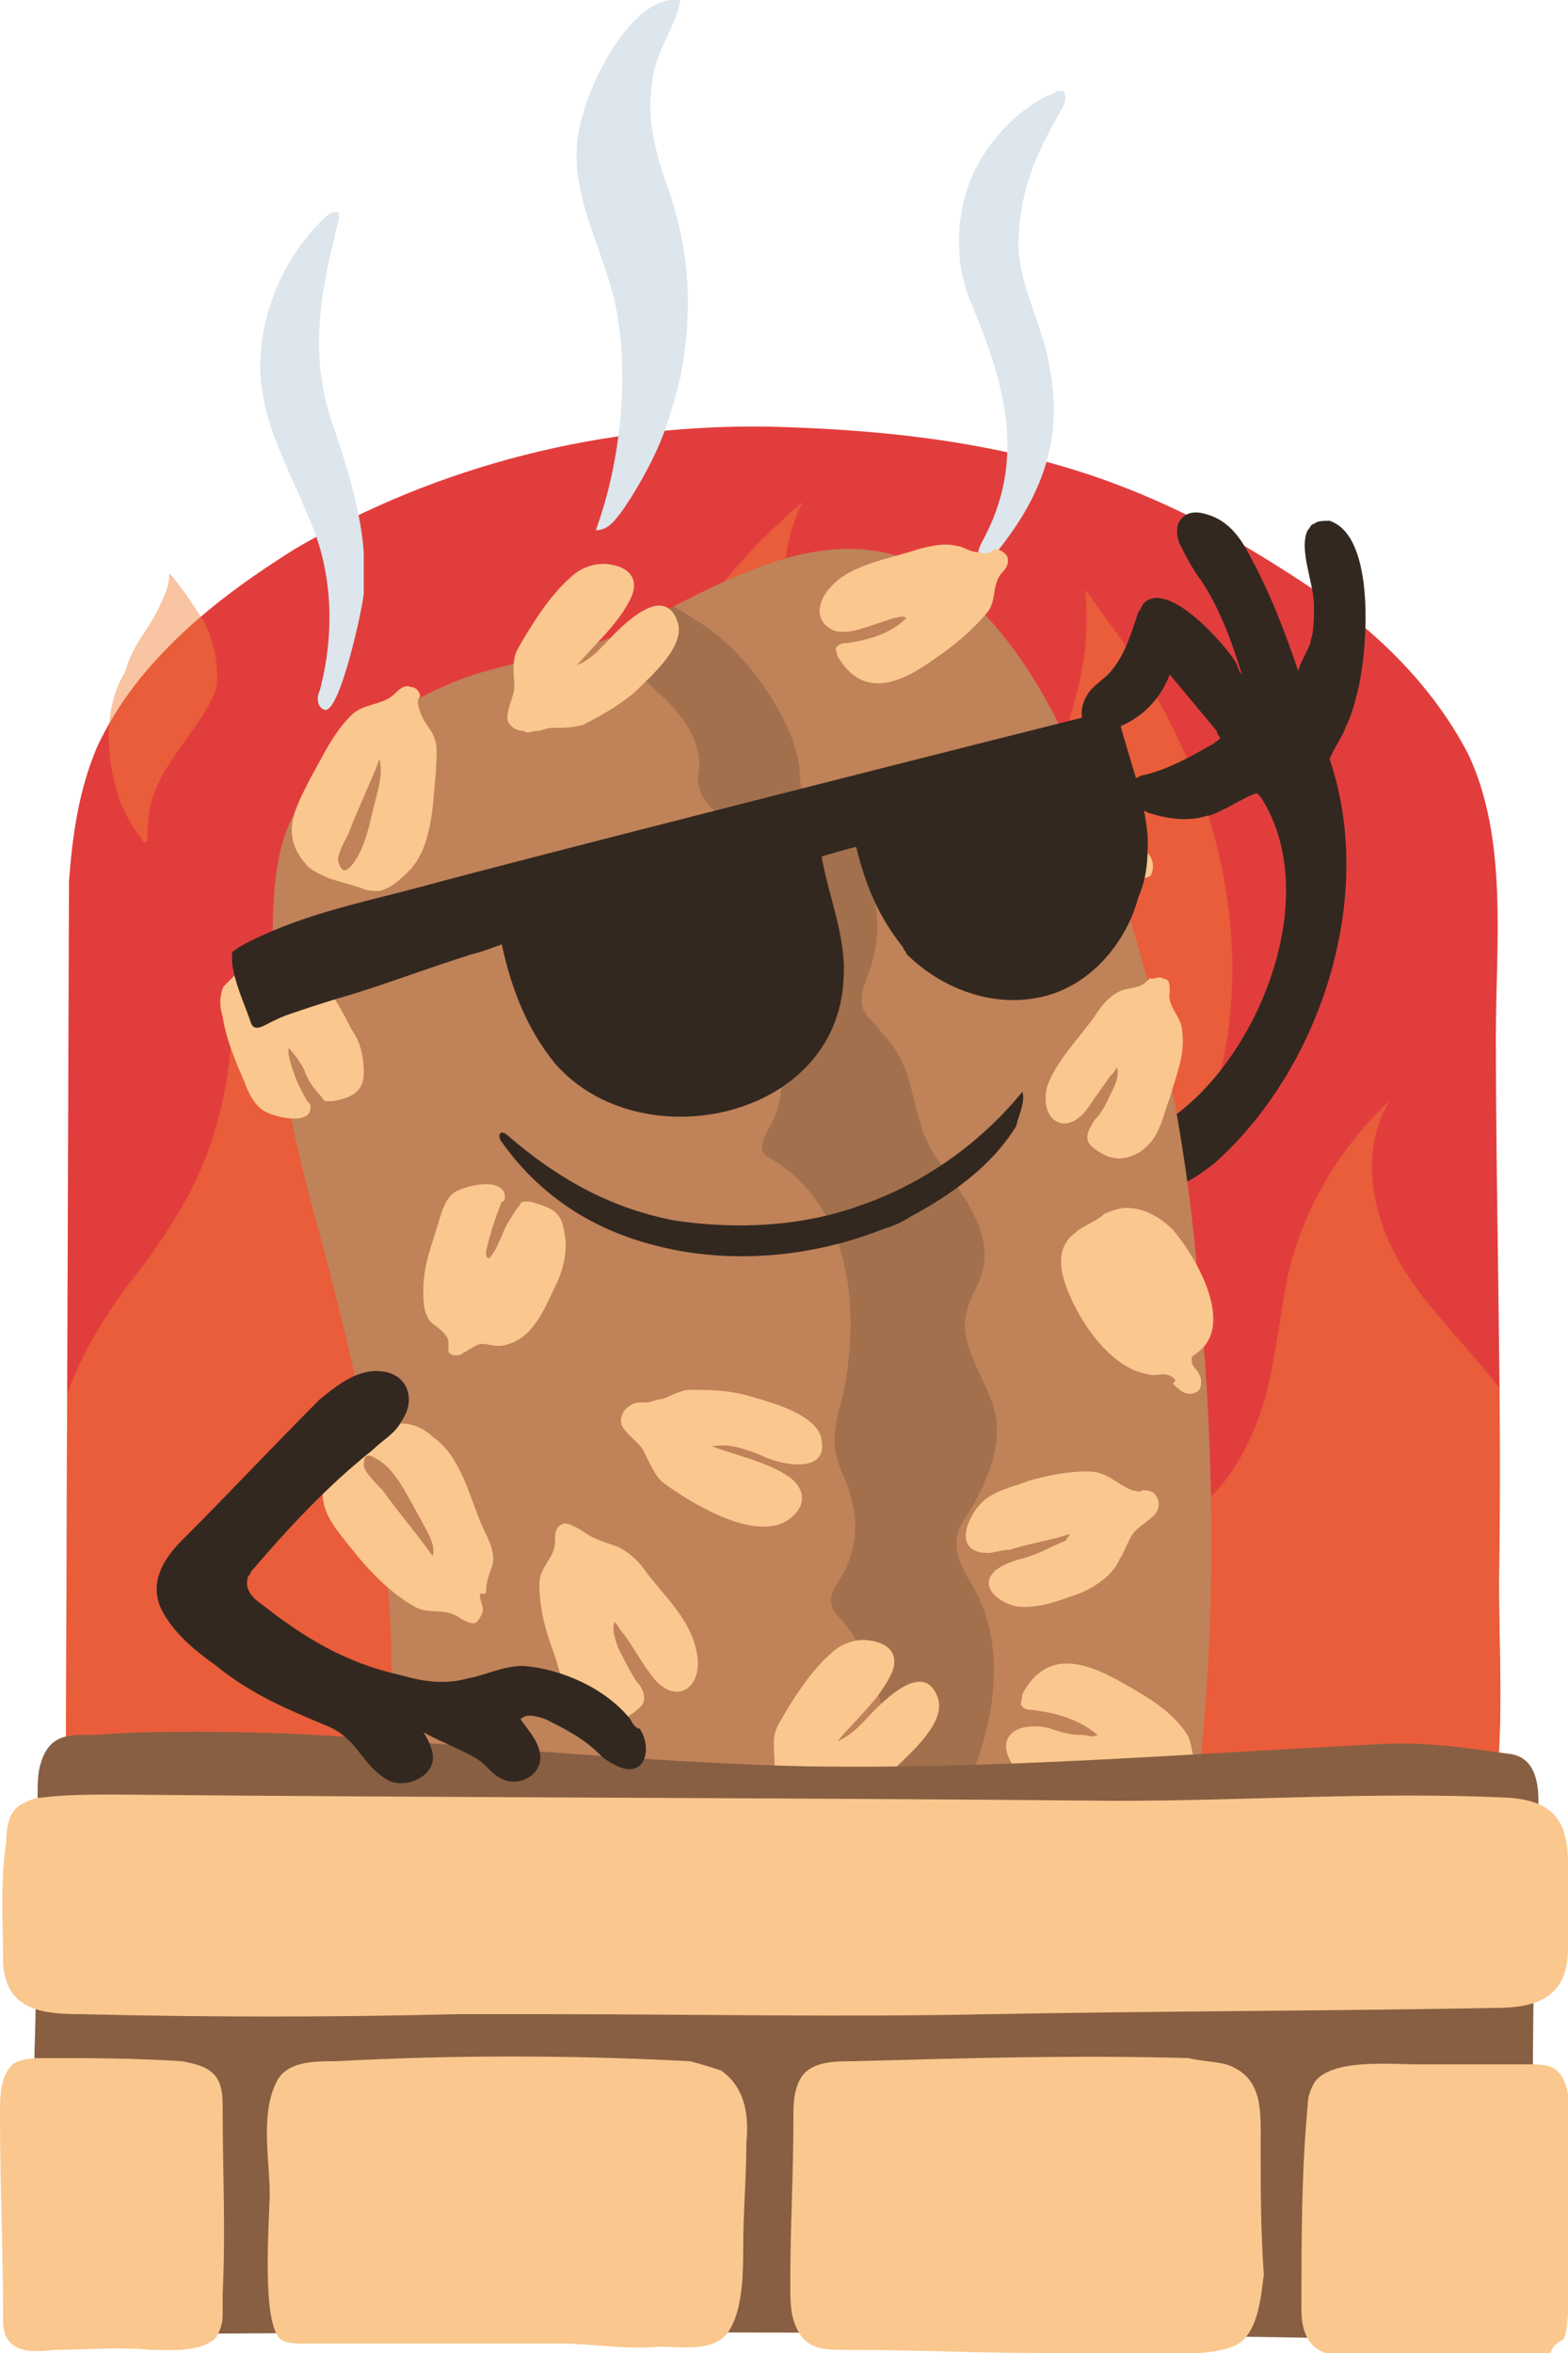 <?xml version="1.0" encoding="utf-8"?>
<!-- Generator: Adobe Illustrator 23.0.5, SVG Export Plug-In . SVG Version: 6.00 Build 0)  -->
<svg version="1.1" id="Layer_1" xmlns="http://www.w3.org/2000/svg" xmlns:xlink="http://www.w3.org/1999/xlink" x="0px" y="0px"
	 viewBox="0 0 50 75" style="enable-background:new 0 0 50 75;" xml:space="preserve">
<style type="text/css">
	.st0{fill:#332820;}
	.st1{clip-path:url(#SVGID_2_);}
	.st2{fill:#A3704D;}
	.st3{fill:#FCC990;}
	.st4{fill:#DDE7ED;}
	.st5{fill:#C18359;}
	.st6{fill:#FFB255;}
	.st7{display:none;clip-path:url(#XMLID_25_);}
	.st8{display:inline;}
	.st9{clip-path:url(#XMLID_25_);}
	.st10{fill:#F49F42;}
	.st11{fill:#8C98A8;}
	.st12{clip-path:url(#XMLID_26_);fill:#C18359;}
	.st13{fill:#FFD0A1;}
	.st14{clip-path:url(#XMLID_27_);fill:#B9CBDB;}
	.st15{clip-path:url(#XMLID_28_);}
	.st16{fill:#CADCEA;}
	.st17{fill:#E23D3D;}
	.st18{clip-path:url(#XMLID_29_);}
	.st19{fill:#D8A97D;}
	.st20{fill:#B9CBDB;}
	.st21{clip-path:url(#SVGID_4_);}
	.st22{clip-path:url(#XMLID_41_);fill:#E23D3D;}
	.st23{clip-path:url(#XMLID_41_);}
	.st24{opacity:0.47;fill:#FC883A;}
	.st25{fill:#F26868;}
	.st26{fill:#075439;}
	.st27{clip-path:url(#XMLID_42_);fill:#E23D3D;}
	.st28{opacity:0.47;clip-path:url(#XMLID_42_);fill:#F08338;}
	.st29{opacity:0.47;fill:#F08338;}
	.st30{fill:#DCE6EC;}
	.st31{clip-path:url(#SVGID_6_);}
	.st32{fill:#A2704D;}
	.st33{clip-path:url(#XMLID_44_);fill:#C08259;}
	.st34{fill:#FAC78E;}
	.st35{clip-path:url(#XMLID_51_);fill:#C08259;}
	.st36{fill:#885F42;}
</style>
<g>
	<g>
		<defs>
			<path id="XMLID_10_" d="M47.8,55.8c0.1-1.8,0-3.6,0-5.4c0.1-5.8-0.1-11.6-0.1-17.4c0-2.9,0.4-6.3-0.9-9c-1.1-2.1-2.9-3.9-4.9-5.2
				c-2.1-1.4-4-2.5-6.4-3.4c-3.5-1.3-7.2-1.7-10.9-1.8c-5.3-0.1-10.6,1.2-15.2,3.9C7,19,4.4,21,3.1,23.8c-0.6,1.4-0.8,2.9-0.9,4.3
				L2.1,56.1c1.8,0,3.5,0,5.3,0c9.7,0,19.3,0,29,0c2.1,0,4.1,0,6.2,0c1.8,0,3.6-0.5,5.1,0.6C47.8,56.4,47.8,56.1,47.8,55.8z"/>
		</defs>
		<clipPath id="XMLID_15_">
			<use xlink:href="#XMLID_10_"  style="overflow:visible;"/>
		</clipPath>
		<path id="XMLID_11_" style="clip-path:url(#XMLID_15_);fill:#E23D3D;" d="M47.8,55.8c0.1-1.8,0-3.6,0-5.4
			c0.1-5.8-0.1-11.6-0.1-17.4c0-2.9,0.4-6.3-0.9-9c-1.1-2.1-2.9-3.9-4.9-5.2c-2.1-1.4-4-2.5-6.4-3.4c-3.5-1.3-7.2-1.7-10.9-1.8
			c-5.3-0.1-10.6,1.2-15.2,3.9C7,19,4.4,21,3.1,23.8c-0.6,1.4-0.8,2.9-0.9,4.3L2.1,56.1c1.8,0,3.5,0,5.3,0c9.7,0,19.3,0,29,0
			c2.1,0,4.1,0,6.2,0c1.8,0,3.6-0.5,5.1,0.6C47.8,56.4,47.8,56.1,47.8,55.8z"/>
		<path style="opacity:0.47;clip-path:url(#XMLID_15_);fill:#F08338;" d="M5.9,38.3c1-1.8,1.5-3.9,1.5-6c2.3,2.4,3.7,5.2,4.2,8.5
			c0.3,2,0.7,4.1,2.1,5.4c0.2,0.2,0.5,0.4,0.8,0.4c2.9,0.4,3.8-6.3,3.9-8.2c0-2.3-0.3-4.6-0.2-7c0.2-5.9,2.9-11.6,7.4-15.4
			c-1.1,2.1-0.5,4.7,0.7,6.8c1.2,2.1,2.9,3.8,4.2,5.7c2.5,3.4,3.2,8.7,1.3,12.6c-0.8,1.6-1.2,2.5-0.3,4.3c1,2,4.3,4.2,6.5,2.8
			c1.2-0.8,1.9-2.2,2.3-3.5c0.4-1.4,0.5-2.8,0.8-4.2c0.5-2,1.6-3.9,3.2-5.4c-0.9,1.5-0.6,3.4,0.2,4.9c0.8,1.5,2.1,2.7,3.2,4.1
			c2.2,2.7,2,5.6,2,8.9c0,1.3-0.1,2.9-1.1,3.7c-0.5,0.4-1.2,0.6-1.9,0.7c-2.6,0.5-5.1,1-7.7,1c-3.1,0.6-6.2,1.2-9.4,1.3
			c-3.4,0.2-6.6-0.5-10-0.3c-3.2,0.2-6.4,0.4-9.6,0.5c-2.3,0.1-7.3,0.1-8.4-2.6c-0.3-0.6-0.3-1.3-0.3-1.9c0-2.5,0.2-5,0.2-7.5
			c0-2.9,1.3-5.4,3.1-7.6C5.1,39.6,5.5,39,5.9,38.3z"/>
	</g>
	<path class="st29" d="M5,19.5c0.2-0.4,0.4-0.8,0.4-1.2c0-0.1,0.4,0.5,0.5,0.6c0.2,0.3,0.4,0.6,0.6,0.9c0.3,0.6,0.5,1.4,0.4,2.1
		c-0.2,0.7-0.8,1.4-1.2,2c-0.7,1-1,1.6-1,2.8c0,0,0,0.1,0,0.1c-0.1,0.1-0.2,0-0.2-0.1c-0.6-0.7-0.9-1.7-1-2.6
		c-0.1-0.9,0-1.9,0.5-2.7C4.2,20.6,4.7,20.1,5,19.5z"/>
	<path class="st29" d="M35.7,20.3c2.5,3.7,4,7.8,3.5,12.3c-0.3,2.6-1.4,5.2-3.6,6.6c0.7-0.4,0.3-3.3,0.3-4c-0.2-1.4-0.8-2.6-1.3-3.9
		c-0.6-1.7-2-3.4-1.5-5.3c0.7-2.5,1.8-4.4,1.5-7.2C35,19.3,35.3,19.8,35.7,20.3z"/>
	<path class="st30" d="M11.6,17.6c-0.1-1.3-0.5-2.6-0.9-3.8c-0.9-2.4-0.5-4.4,0.1-6.8c0-0.1,0-0.1,0-0.2c-0.1-0.1-0.3,0-0.4,0.1
		c-1.3,1.2-2.1,3-2.1,4.8c0,1.7,0.9,3.2,1.5,4.7c0.8,1.7,0.9,3.7,0.4,5.6c-0.1,0.2-0.1,0.5,0.1,0.6c0.5,0.4,1.3-3.4,1.3-3.7
		C11.6,18.5,11.6,18.1,11.6,17.6z"/>
	<path class="st30" d="M21.4,13.1c0.1-0.3,0.2-0.7,0.3-1.1c0.4-2.1,0.3-4-0.4-6c-0.4-1.1-0.7-2.3-0.5-3.4C20.9,1.6,21.5,1,21.7,0
		c-1.4-0.2-2.7,2.2-3.1,3.6c-0.7,2.2,0.5,3.9,1,6c0.5,2.3,0.2,5.1-0.6,7.3c0.4,0,0.6-0.3,0.9-0.7C20.5,15.3,21.1,14.2,21.4,13.1z"/>
	<path class="st30" d="M33.3,3.1c-0.9,0.5-1.7,1.3-2.2,2.3c-0.6,1.2-0.7,2.8-0.2,4.1c1.1,2.6,1.9,5.1,0.4,7.8
		c-0.1,0.2-0.2,0.5,0,0.6c0.2,0.1,0.3-0.1,0.4-0.2c1.4-1.7,2.2-3.5,1.8-5.8c-0.2-1.6-1.2-3-1-4.6c0.1-1.5,0.7-2.7,1.4-3.9
		c0.1-0.2,0.1-0.4,0-0.5c-0.1,0-0.1,0-0.2,0C33.6,3,33.5,3,33.3,3.1z"/>
	<g>
		<path class="st0" d="M41.9,16.7c-0.1,0-0.1,0.1-0.2,0.2c-0.3,0.6,0.2,1.7,0.2,2.4c0,0.4,0,0.8-0.1,1.1c0,0.2-0.4,0.8-0.4,1
			c-0.4-1.2-0.9-2.5-1.5-3.6c-0.3-0.6-0.7-1.2-1.4-1.4c-0.3-0.1-0.6-0.1-0.8,0.1c-0.2,0.2-0.2,0.5-0.1,0.8c0.2,0.4,0.4,0.8,0.7,1.2
			c0.6,0.9,1,2,1.3,3c-0.1-0.1-0.1-0.2-0.2-0.4c-0.3-0.5-2.1-2.6-2.9-1.9c-0.1,0.1-0.1,0.2-0.2,0.3c-0.2,0.6-0.4,1.3-0.8,1.8
			c-0.2,0.3-0.6,0.5-0.8,0.8c-0.2,0.3-0.3,0.7-0.1,1c0.2,0.3,0.7,0.2,1,0.1c0.8-0.3,1.4-0.9,1.7-1.7c0.5,0.6,1,1.2,1.5,1.8
			c0,0.1,0.1,0.2,0.1,0.2c0,0.1-0.1,0.1-0.2,0.2c-0.7,0.4-1.4,0.8-2.2,1c-0.1,0-0.3,0.1-0.4,0.2c-0.2,0.2-0.2,0.4,0,0.6
			c0.1,0.2,0.3,0.3,0.5,0.4c0.6,0.2,1.3,0.3,1.9,0.1c0.3,0,1.5-0.8,1.6-0.7c0,0,0,0,0.1,0.1c2,3.1,0,8.2-2.8,10.2
			c-0.3,0.2-0.6,0.4-0.8,0.7c-0.2,0.3-0.4,0.6-0.2,1c0.2,0.4,0.7,0.6,1.1,0.5c0.4-0.1,0.8-0.4,1.2-0.7c3.4-3,5.2-8.5,3.7-12.9
			c0-0.1,0.5-0.9,0.5-1c0.2-0.4,0.3-0.8,0.4-1.2c0.3-1.2,0.6-4.9-0.9-5.4C42.2,16.6,42,16.6,41.9,16.7z"/>
		<g>
			<defs>
				<path id="SVGID_5_" d="M38.3,55.9c0.5-4.9,0.4-10.2-0.1-15.1c-0.3-3.8-1-7.6-2.1-11.3c-1-3.3-2.1-7-4.5-9.7
					c-3.6-4.1-7.4-1.9-11.4,0.2c-1.9,1-4.2,1-6.1,1.9c-2,0.9-3.8,2.3-4.8,4.2c-0.7,1.4-0.6,3.4-0.6,5c0.1,3.1,0.9,6.1,1.7,9
					c1.6,6.1,2.8,12.4,1.6,18.5c-1.2,6.1-0.3,8.2,5.1,11.7c1.7,1.1,3.6,1.9,5.6,2c2.5,0.1,4.9-1.2,7.1-2.4c2.4-1.3,4.7-2.5,5.9-4.9
					c1.3-2.6,2.1-5.3,2.5-8.2C38.2,56.7,38.2,56.3,38.3,55.9z"/>
			</defs>
			<use xlink:href="#SVGID_5_"  style="overflow:visible;fill:#C08259;"/>
			<clipPath id="SVGID_2_">
				<use xlink:href="#SVGID_5_"  style="overflow:visible;"/>
			</clipPath>
			<g class="st1">
				<path class="st32" d="M19.1,17.6c1,1,2.1,1.5,3.3,2.3c1.4,0.9,2.9,3,3.1,4.6c0,0.2,0,0.5,0.1,0.7c0.1,0.2,0.3,0.4,0.6,0.6
					c1.5,1.2,2.2,3.4,1.5,5.2c-0.1,0.3-0.3,0.7-0.2,1.1c0.1,0.3,0.4,0.5,0.6,0.8c1.3,1.3,0.8,2.8,1.9,4.2c0.8,1.1,1.7,2.3,1.3,3.5
					c-0.1,0.4-0.4,0.8-0.5,1.3c-0.2,1,0.6,2,0.9,3c0.3,1.1-0.2,2.3-0.8,3.3c-0.2,0.3-0.4,0.6-0.4,1c0,0.5,0.3,1,0.6,1.5
					c1,1.9,0.6,4.2-0.2,6.1c-0.5,1.2-1.9,2.2-1.6,3.7c0.1,0.4,0.3,0.6,0.5,1c1.6,3-2,5.1-3.3,7.1c1-1.6,1.2-4.4,0.5-6.2
					c-0.3-0.7-0.7-1.4-0.6-2.2c0.2-0.9,1.2-1.3,1.5-2.1c0.9-1.9,0.2-4.9-1-6.4c-0.2-0.2-0.4-0.4-0.4-0.7c0-0.3,0.2-0.5,0.3-0.7
					c0.5-0.8,0.6-1.8,0.3-2.7c-0.1-0.4-0.3-0.7-0.4-1.1c-0.2-0.7,0-1.4,0.2-2.1c0.5-2.6,0.3-5.8-2.2-7.4c-0.2-0.1-0.4-0.2-0.4-0.4
					c0-0.2,0.1-0.4,0.2-0.6c0.3-0.5,0.5-1.2,0.4-1.8c-0.1-0.5-0.4-0.9-0.7-1.4c-0.4-1-0.4-3.5-0.2-4.5c0.1-0.3,0.2-0.6,0.2-0.8
					c0-1.1-1.7-1.4-1.9-2.4c-0.1-0.2,0-0.5,0-0.7c0-1-0.7-1.8-1.5-2.5c-0.4-0.4-0.8-0.7-0.9-1.2c-0.1-0.3-0.1-0.7-0.1-1.1
					C19.8,18.6,19.5,18,19.1,17.6z"/>
			</g>
		</g>
		<g>
			<defs>
				<path id="XMLID_7_" d="M13.4,22.7c0.1,0.3,0.3,0.5,0.4,0.7c0.2,0.4,0.1,0.8,0.1,1.2c-0.1,1-0.1,2.3-0.8,3.1
					c-0.3,0.3-0.6,0.6-1,0.7c-0.2,0-0.4,0-0.6-0.1c-0.3-0.1-0.7-0.2-1-0.3c-0.2-0.1-0.5-0.2-0.7-0.4c-0.9-1-0.4-1.8,0.1-2.8
					c0.4-0.7,0.7-1.4,1.3-2c0.4-0.4,1-0.3,1.4-0.7c0.1-0.1,0.3-0.3,0.5-0.2c0.2,0,0.3,0.2,0.3,0.3C13.3,22.3,13.3,22.4,13.4,22.7
					C13.4,22.6,13.4,22.7,13.4,22.7z"/>
			</defs>
			<use xlink:href="#XMLID_7_"  style="overflow:visible;fill:#FAC78E;"/>
			<clipPath id="XMLID_16_">
				<use xlink:href="#XMLID_7_"  style="overflow:visible;"/>
			</clipPath>
			<path style="clip-path:url(#XMLID_16_);fill:#C08259;" d="M12,25.4c0.1-0.4,0.2-0.8,0.1-1.2c-0.3,0.8-0.7,1.6-1,2.4
				c-0.1,0.2-0.4,0.7-0.3,0.9c0.1,0.3,0.2,0.3,0.4,0.1C11.7,27,11.8,26.1,12,25.4z"/>
		</g>
		<path class="st34" d="M20.6,44.7c0.2,0,0.3-0.1,0.5-0.1c0.3-0.1,0.6-0.3,0.9-0.3c0.6,0,1.2,0,1.9,0.2c0.7,0.2,2.2,0.6,2.3,1.4
			c0.2,1.1-1.3,0.8-1.9,0.5c-0.5-0.2-1-0.4-1.6-0.3c0.8,0.3,1.8,0.5,2.5,1c0.5,0.4,0.5,0.9,0,1.3c-0.4,0.3-0.9,0.3-1.4,0.2
			c-0.9-0.2-1.9-0.8-2.6-1.3c-0.3-0.2-0.5-0.7-0.7-1.1c-0.2-0.3-0.7-0.6-0.7-0.9c0-0.2,0.1-0.4,0.3-0.5
			C20.2,44.7,20.4,44.7,20.6,44.7z"/>
		<g>
			<defs>
				<path id="XMLID_6_" d="M21.5,61c-0.3,0.1-0.5,0.2-0.8,0.3c-0.4,0.1-0.8,0-1.2-0.1c-1-0.2-2.3-0.4-3-1.1c-0.4-0.4-0.7-1.1,0-1.4
					c0.3-0.1,0.7-0.1,1,0c0.3,0.1,0.6,0.2,1,0.2c0.2,0,0.3,0.1,0.5,0c-0.6-0.5-1.3-0.7-2.1-0.8c-0.1,0-0.2,0-0.3-0.1
					c-0.1-0.1,0-0.2,0-0.4c0.8-1.5,2.1-1,3.3-0.3c0.7,0.4,1.4,0.8,1.9,1.5c0.3,0.4,0.1,0.9,0.6,1.4c0.1,0.1,0.2,0.3,0.2,0.5
					c-0.1,0.1-0.2,0.2-0.4,0.2c-0.2,0-0.3,0-0.5,0C21.6,61,21.5,61,21.5,61z"/>
			</defs>
			<use xlink:href="#XMLID_6_"  style="overflow:visible;fill:#FAC78E;"/>
			<clipPath id="XMLID_17_">
				<use xlink:href="#XMLID_6_"  style="overflow:visible;"/>
			</clipPath>
		</g>
		<path class="st34" d="M35.7,28.1c-0.4,0.2-0.8,0.6-1.3,0.6c-0.6,0-1.2,0-1.9-0.2c-0.5-0.2-1.1-0.3-1.5-0.7c-0.5-0.4-1-1.5,0.1-1.6
			c0.2,0,0.4,0,0.7,0.1c0.6,0.1,1.3,0.3,1.9,0.4c0-0.1-0.1-0.1-0.1-0.2c-0.5-0.2-1-0.4-1.5-0.5c-0.3-0.1-0.6-0.1-0.8-0.3
			c-0.5-0.5,0.2-1.1,0.7-1.2c0.7-0.2,1.4,0.1,2,0.3c0.6,0.2,1.1,0.5,1.4,1c0.2,0.3,0.3,0.7,0.6,0.9c0.2,0.2,0.4,0.3,0.6,0.5
			c0.2,0.2,0.2,0.5,0.1,0.7c-0.1,0.1-0.3,0.1-0.4,0.1C35.9,28,35.8,28,35.7,28.1z"/>
		<g>
			<defs>
				<path id="XMLID_5_" d="M18.9,49c0.2,0.1,0.5,0.2,0.8,0.3c0.4,0.2,0.7,0.5,0.9,0.8c0.6,0.8,1.4,1.5,1.6,2.5
					c0.3,1.2-0.7,1.9-1.5,0.7c-0.3-0.4-0.5-0.8-0.8-1.2c-0.1-0.1-0.2-0.3-0.3-0.4c-0.1,0.2,0,0.5,0.1,0.8c0.2,0.4,0.4,0.8,0.6,1.1
					c0.2,0.2,0.3,0.5,0.2,0.7c-0.1,0.2-0.6,0.5-0.8,0.6c-0.4,0.1-0.8-0.1-1.1-0.3c-0.6-0.4-0.7-1.2-0.9-1.8
					c-0.3-0.8-0.5-1.5-0.5-2.3c0-0.6,0.5-0.8,0.5-1.4c0-0.2,0-0.4,0.2-0.5c0.1-0.1,0.3,0,0.5,0.1S18.7,48.9,18.9,49
					C18.9,49,18.9,49,18.9,49z"/>
			</defs>
			<use xlink:href="#XMLID_5_"  style="overflow:visible;fill:#FAC78E;"/>
			<clipPath id="XMLID_18_">
				<use xlink:href="#XMLID_5_"  style="overflow:visible;"/>
			</clipPath>
		</g>
		<path class="st34" d="M37.4,43.9c-0.3-0.2-0.5,0-0.8-0.1c-1.3-0.2-2.4-2-2.7-3.1c-0.1-0.4-0.1-0.8,0.1-1.1
			c0.1-0.2,0.3-0.3,0.4-0.4c0.3-0.2,0.6-0.3,0.8-0.5c0.2-0.1,0.5-0.2,0.7-0.2c0.6,0,1.1,0.3,1.5,0.7c0.7,0.8,2,3,0.8,3.9
			c-0.1,0.1-0.2,0.1-0.2,0.2c0,0.1,0,0.2,0.1,0.3c0.1,0.1,0.2,0.3,0.2,0.4c0,0.2,0,0.3-0.2,0.4c-0.3,0.1-0.5-0.1-0.7-0.3
			C37.5,44,37.5,44,37.4,43.9z"/>
		<path class="st34" d="M14.3,43.1c0-0.1,0-0.2,0-0.3c0-0.3-0.4-0.5-0.6-0.7c-0.2-0.3-0.2-0.6-0.2-1c0-0.8,0.3-1.5,0.5-2.2
			c0.1-0.3,0.2-0.7,0.5-0.9c0.3-0.2,1.5-0.5,1.6,0.1c0,0.1,0,0.2-0.1,0.2c-0.2,0.5-0.4,1.1-0.5,1.6c0,0.1,0,0.2,0.1,0.2
			c0.2-0.2,0.3-0.5,0.4-0.7c0.1-0.3,0.3-0.6,0.5-0.9c0.1-0.1,0.1-0.2,0.2-0.2c0.1,0,0.1,0,0.2,0c0.7,0.2,1,0.3,1.1,1
			c0.1,0.5,0,1-0.2,1.5c-0.3,0.6-0.5,1.2-1,1.7c-0.2,0.2-0.6,0.4-0.9,0.4c-0.4,0-0.5-0.2-0.9,0.1c-0.1,0-0.1,0.1-0.2,0.1
			c-0.1,0.1-0.2,0.1-0.3,0.1C14.5,43.2,14.4,43.2,14.3,43.1C14.4,43.1,14.3,43.1,14.3,43.1z"/>
		<g>
			<defs>
				<path id="XMLID_4_" d="M15.5,50.7c0-0.3,0.1-0.5,0.2-0.8c0.1-0.4-0.1-0.8-0.3-1.2c-0.4-0.9-0.7-2.3-1.6-2.9
					c-0.3-0.3-0.8-0.5-1.2-0.4c-0.2,0-0.4,0.1-0.6,0.2c-0.3,0.2-0.6,0.4-0.9,0.6c-0.2,0.2-0.4,0.4-0.6,0.6c-0.6,1.2,0.2,1.9,0.9,2.8
					c0.5,0.6,1.1,1.2,1.8,1.6c0.5,0.3,1,0,1.5,0.4c0.2,0.1,0.4,0.2,0.5,0.1c0.1-0.1,0.2-0.3,0.2-0.4s-0.1-0.3-0.1-0.5
					C15.5,50.8,15.5,50.8,15.5,50.7z"/>
			</defs>
			<use xlink:href="#XMLID_4_"  style="overflow:visible;fill:#FAC78E;"/>
			<clipPath id="XMLID_19_">
				<use xlink:href="#XMLID_4_"  style="overflow:visible;"/>
			</clipPath>
			<path style="clip-path:url(#XMLID_19_);fill:#C08259;" d="M13.4,48.4c0.2,0.4,0.5,0.8,0.4,1.2c-0.5-0.7-1.1-1.4-1.6-2.1
				c-0.2-0.2-0.6-0.6-0.6-0.8c0-0.3,0.1-0.4,0.4-0.2C12.6,46.8,13,47.7,13.4,48.4z"/>
		</g>
		<path class="st34" d="M17.1,23.3c0.2,0,0.3-0.1,0.5-0.1c0.3,0,0.7,0,1-0.1c0.6-0.3,1.1-0.6,1.6-1c0.5-0.5,1.7-1.5,1.4-2.3
			c-0.4-1.1-1.5-0.1-2,0.4c-0.4,0.4-0.7,0.8-1.2,1c0.6-0.7,1.3-1.3,1.7-2.1c0.3-0.6,0-1-0.6-1.1c-0.5-0.1-1,0.1-1.3,0.4
			c-0.7,0.6-1.3,1.6-1.7,2.3c-0.2,0.4-0.1,0.8-0.1,1.2c0,0.3-0.3,0.8-0.2,1.1c0.1,0.2,0.3,0.3,0.5,0.3C16.8,23.4,17,23.3,17.1,23.3z
			"/>
		<path class="st34" d="M25.4,57.6c0.2,0,0.3-0.1,0.5-0.1c0.3,0,0.7,0,1-0.1c0.6-0.3,1.1-0.6,1.6-1c0.5-0.5,1.7-1.5,1.4-2.3
			c-0.4-1.1-1.5-0.1-2,0.4c-0.4,0.4-0.7,0.8-1.2,1c0.6-0.7,1.3-1.3,1.7-2.1c0.3-0.6,0-1-0.6-1.1c-0.5-0.1-1,0.1-1.3,0.4
			c-0.7,0.6-1.3,1.6-1.7,2.3c-0.2,0.4-0.1,0.8-0.1,1.2c0,0.3-0.3,0.8-0.2,1.1c0.1,0.2,0.3,0.3,0.5,0.3C25,57.7,25.2,57.6,25.4,57.6z
			"/>
		<g>
			<defs>
				<path id="XMLID_3_" d="M31.2,17.6c-0.3,0-0.5-0.2-0.7-0.2c-0.4-0.1-0.8,0-1.2,0.1c-0.9,0.3-2.2,0.5-2.8,1.2
					c-0.4,0.4-0.6,1.1,0.1,1.4c0.3,0.1,0.7,0,1-0.1c0.3-0.1,0.6-0.2,0.9-0.3c0.1,0,0.3-0.1,0.4,0c-0.5,0.5-1.2,0.7-1.9,0.8
					c-0.1,0-0.2,0-0.3,0.1c-0.1,0.1,0,0.2,0,0.3c0.8,1.4,2,0.9,3.1,0.1c0.6-0.4,1.2-0.9,1.7-1.5c0.3-0.4,0.1-0.9,0.5-1.3
					c0.1-0.1,0.2-0.3,0.1-0.5c-0.1-0.1-0.2-0.2-0.4-0.2C31.6,17.6,31.5,17.7,31.2,17.6C31.3,17.6,31.3,17.6,31.2,17.6z"/>
			</defs>
			<use xlink:href="#XMLID_3_"  style="overflow:visible;fill:#FAC78E;"/>
			<clipPath id="XMLID_20_">
				<use xlink:href="#XMLID_3_"  style="overflow:visible;"/>
			</clipPath>
		</g>
		<path class="st34" d="M36.1,47.5c-0.5-0.2-0.8-0.6-1.4-0.6c-0.6,0-1.2,0.1-1.9,0.3c-0.5,0.2-1.1,0.3-1.5,0.7
			c-0.5,0.5-0.9,1.6,0.2,1.6c0.2,0,0.4-0.1,0.7-0.1c0.6-0.2,1.3-0.3,1.9-0.5c0,0.1-0.1,0.1-0.1,0.2c-0.5,0.2-1,0.5-1.5,0.6
			c-0.3,0.1-0.6,0.2-0.8,0.4c-0.5,0.5,0.2,1,0.7,1.1c0.7,0.1,1.4-0.2,2-0.4c0.5-0.2,1.1-0.6,1.3-1.1c0.2-0.3,0.3-0.7,0.5-0.9
			c0.2-0.2,0.4-0.3,0.6-0.5s0.2-0.5,0-0.7c-0.1-0.1-0.3-0.1-0.4-0.1C36.4,47.6,36.2,47.5,36.1,47.5z"/>
		<g>
			<defs>
				<path id="XMLID_2_" d="M36.4,31.4c-0.2,0.1-0.5,0.1-0.7,0.2c-0.4,0.2-0.6,0.5-0.8,0.8c-0.5,0.7-1.2,1.4-1.5,2.2
					c-0.3,1.1,0.6,1.7,1.3,0.7c0.2-0.3,0.5-0.7,0.7-1c0.1-0.1,0.2-0.2,0.2-0.3c0.1,0.2,0,0.5-0.1,0.7c-0.2,0.4-0.3,0.7-0.6,1
					c-0.1,0.2-0.3,0.4-0.2,0.7c0.1,0.2,0.6,0.5,0.8,0.5c0.3,0.1,0.8-0.1,1-0.3c0.5-0.4,0.6-1.1,0.8-1.6c0.2-0.7,0.5-1.4,0.4-2.1
					c0-0.5-0.5-0.8-0.4-1.3c0-0.2,0-0.4-0.2-0.4c-0.1-0.1-0.3,0-0.4,0C36.7,31.1,36.6,31.3,36.4,31.4C36.5,31.4,36.5,31.4,36.4,31.4
					z"/>
			</defs>
			<use xlink:href="#XMLID_2_"  style="overflow:visible;fill:#FAC78E;"/>
			<clipPath id="XMLID_21_">
				<use xlink:href="#XMLID_2_"  style="overflow:visible;"/>
			</clipPath>
		</g>
		<path class="st34" d="M7.6,30.5c0,0.1,0,0.2,0,0.3c0,0.3-0.4,0.5-0.5,0.7C7,31.8,7,32.1,7.1,32.4c0.1,0.7,0.4,1.4,0.7,2.1
			c0.1,0.3,0.3,0.7,0.6,0.9c0.3,0.2,1.5,0.5,1.5-0.1c0-0.1,0-0.1-0.1-0.2c-0.3-0.5-0.5-1-0.6-1.5c0-0.1,0-0.2,0-0.2
			c0.2,0.2,0.4,0.5,0.5,0.7c0.1,0.3,0.3,0.6,0.5,0.8c0.1,0.1,0.1,0.2,0.2,0.2c0.1,0,0.1,0,0.2,0c0.6-0.1,1-0.3,1-0.9
			c0-0.5-0.1-1-0.4-1.4c-0.3-0.6-0.6-1.2-1.1-1.6c-0.2-0.2-0.6-0.4-0.9-0.4c-0.4,0-0.5,0.2-0.9-0.1c-0.1,0-0.1-0.1-0.2-0.1
			c-0.1,0-0.2-0.1-0.3-0.1C7.8,30.4,7.7,30.4,7.6,30.5C7.6,30.5,7.6,30.5,7.6,30.5z"/>
		<g>
			<defs>
				<path id="XMLID_1_" d="M37.5,57.4c-0.3,0.1-0.5,0.2-0.8,0.3c-0.4,0.1-0.8,0-1.2-0.1c-1-0.2-2.3-0.4-3-1.1
					c-0.4-0.4-0.7-1.1,0-1.4c0.3-0.1,0.7-0.1,1,0c0.3,0.1,0.6,0.2,1,0.2c0.2,0,0.3,0.1,0.5,0c-0.6-0.5-1.3-0.7-2.1-0.8
					c-0.1,0-0.2,0-0.3-0.1c-0.1-0.1,0-0.2,0-0.4c0.8-1.5,2.1-1,3.3-0.3c0.7,0.4,1.4,0.8,1.9,1.5c0.3,0.4,0.1,0.9,0.6,1.4
					c0.1,0.1,0.2,0.3,0.2,0.5c-0.1,0.1-0.2,0.2-0.4,0.2s-0.3,0-0.5,0C37.6,57.4,37.6,57.4,37.5,57.4z"/>
			</defs>
			<use xlink:href="#XMLID_1_"  style="overflow:visible;fill:#FAC78E;"/>
			<clipPath id="XMLID_22_">
				<use xlink:href="#XMLID_1_"  style="overflow:visible;"/>
			</clipPath>
		</g>
		<path class="st34" d="M25.9,60.2c0,0.1,0,0.2,0,0.3c0,0.3-0.4,0.5-0.5,0.7c-0.2,0.3-0.1,0.6-0.1,0.9c0.1,0.7,0.4,1.4,0.7,2.1
			c0.1,0.3,0.3,0.7,0.6,0.9c0.3,0.2,1.5,0.5,1.5-0.1c0-0.1,0-0.1-0.1-0.2c-0.3-0.5-0.5-1-0.6-1.5c0-0.1,0-0.2,0-0.2
			c0.2,0.2,0.4,0.5,0.5,0.7c0.1,0.3,0.3,0.6,0.5,0.8c0.1,0.1,0.1,0.2,0.2,0.2c0.1,0,0.1,0,0.2,0c0.6-0.1,1-0.3,1-0.9
			c0-0.5-0.1-1-0.4-1.4c-0.3-0.6-0.6-1.2-1.1-1.6c-0.2-0.2-0.6-0.4-0.9-0.4c-0.4,0-0.5,0.2-0.9-0.1c-0.1,0-0.1-0.1-0.2-0.1
			c-0.1,0-0.2-0.1-0.3-0.1C26.1,60.1,26,60.1,25.9,60.2C25.9,60.2,25.9,60.2,25.9,60.2z"/>
		<path class="st0" d="M32.6,34.8c-1.3,1.6-3.1,2.9-5.1,3.6c-1.9,0.7-4,0.8-6,0.5c-2.1-0.4-3.8-1.4-5.3-2.7c0,0-0.1-0.1-0.2-0.1
			c-0.1,0-0.1,0.2,0,0.3c1.2,1.7,2.9,2.8,4.9,3.3c2.3,0.6,4.9,0.4,7.2-0.5c0.3-0.1,0.6-0.2,0.9-0.4c1.3-0.7,2.6-1.6,3.4-2.9
			C32.5,35.5,32.7,35.1,32.6,34.8z"/>
		<path class="st0" d="M36.6,26.7c-0.1-1.3-0.6-2.5-0.9-3.7c0-0.1-0.1-0.2-0.2-0.3c-0.1,0-0.2,0-0.3,0c-4.4,1.1-19,4.8-21.9,5.6
			c-1.9,0.5-3.9,0.9-5.7,1.9c-0.1,0.1-0.2,0.1-0.2,0.2c0,0.1,0,0.2,0,0.3c0.1,0.7,0.4,1.3,0.6,1.9c0.1,0.3,0.4,0.1,0.6,0
			c0.2-0.1,0.4-0.2,0.7-0.3c0.6-0.2,1.2-0.4,1.9-0.6c1.3-0.4,2.6-0.9,3.9-1.3c0.1,0,0.9-0.3,0.9-0.3c0.3,1.4,0.8,2.7,1.7,3.8
			c2.7,3.1,9,1.8,9.2-2.7c0.1-1.3-0.5-2.7-0.7-3.9c0,0,1-0.3,1.1-0.3c0.3,1.2,0.7,2.2,1.5,3.2c0,0.1,0.1,0.1,0.1,0.2
			c1.1,1.1,2.7,1.7,4.2,1.4c1.6-0.3,2.8-1.7,3.2-3.2C36.6,27.9,36.6,27.3,36.6,26.7z"/>
	</g>
	<path class="st36" d="M48.3,74.3c-0.5,0.4-1.4,0.3-2,0.3C32.2,74.3,18,74.3,3.8,74.4c-0.6,0-1.3,0-1.9,0c-0.6,0-0.8,0-0.8-0.7
		c-0.1-2.8,0-5.5,0-8.3c0.1-2.7,0-5.5,0.1-8.2c0-0.3,0-0.7,0.1-1c0.3-1,1-0.9,1.8-0.9c1.1-0.1,2.2-0.1,3.3-0.1
		c2.1,0,4.2,0.1,6.4,0.3c4.3,0.3,8.6,0.7,12.9,0.8c6.1,0.1,12.1-0.4,18.2-0.7c1.4-0.1,2.8,0.1,4.2,0.3c1.1,0.1,1,1.5,0.9,2.3
		c-0.2,1.5-0.1,3.1-0.1,4.6c0,3.1-0.1,6.2,0,9.3C48.7,72.7,48.8,73.8,48.3,74.3C48.3,74.3,48.3,74.3,48.3,74.3z"/>
	<g>
		<path class="st34" d="M14.6,64.2c0.9,0,1.8,0,2.7,0c4.8,0,9.5,0.1,14.3,0c5.4-0.1,10.7-0.1,16.1-0.2c1.4,0,2.3-0.4,2.3-1.9
			c0-0.9,0-1.8,0-2.7c0-1.4-0.5-2-1.9-2.1c-4.2-0.2-8.3,0.1-12.5,0.1C25,57.3,14.3,57.3,3.7,57.2c-0.8,0-1.6,0-2.4,0.1
			c-0.2,0-0.4,0.1-0.6,0.2c-0.4,0.2-0.5,0.7-0.5,1.2c-0.2,1.3-0.1,2.6-0.1,3.9c0.1,1.5,1.3,1.6,2.5,1.6
			C6.6,64.3,10.6,64.3,14.6,64.2z"/>
		<path class="st34" d="M7.1,73.1c0.1-2,0-3.9,0-5.9c0-0.3,0-0.5-0.1-0.8c-0.2-0.5-0.7-0.6-1.2-0.7c-1.5-0.1-2.9-0.1-4.4-0.1
			c-0.3,0-0.7,0-1,0.2C0,66.2,0,66.8,0,67.4c0,2.2,0.1,4.4,0.1,6.6c0,1,0.9,1,1.6,0.9c1,0,2.1-0.1,3.1,0c0.6,0,1.6,0.1,2.1-0.4
			c0.1-0.2,0.2-0.4,0.2-0.7C7.1,73.5,7.1,73.3,7.1,73.1z"/>
		<path class="st34" d="M23,66c-0.3-0.1-0.6-0.2-1-0.3c-3.8-0.2-7.6-0.2-11.3,0c-0.7,0-1.6,0-1.9,0.7c-0.5,1-0.2,2.5-0.2,3.5
			c0,0.8-0.3,4.3,0.4,4.7c0.2,0.1,0.5,0.1,0.7,0.1c2.7,0,5.5,0,8.2,0c1,0,2,0.2,3.1,0.1c0.8,0,1.9,0.2,2.3-0.6
			c0.4-0.7,0.4-1.9,0.4-2.6c0-1.1,0.1-2.2,0.1-3.3C23.9,67.3,23.7,66.5,23,66z"/>
		<path class="st34" d="M40.2,68.4c0-1.1,0.1-2.2-1.1-2.6c-0.4-0.1-0.8-0.1-1.2-0.2c-3.6-0.1-7.1,0-10.7,0.1c-0.6,0-1.4,0-1.7,0.6
			c-0.2,0.4-0.2,0.8-0.2,1.2c0,1.8-0.1,3.5-0.1,5.3c0,0.5,0,1,0.2,1.4c0.3,0.7,0.9,0.7,1.6,0.7c2.1,0,4.1,0.1,6.2,0.1
			c1.1,0,2.2,0,3.3,0c0.9,0,2,0.1,2.8-0.2c0.8-0.3,0.9-1.5,1-2.3C40.2,71.1,40.2,69.8,40.2,68.4z"/>
		<path class="st34" d="M49.8,74.6c0.4,0,0.2-5.4,0.2-5.8c0-0.7,0.3-2.5-0.5-2.9c-0.2-0.1-0.5-0.1-0.7-0.1c-1.2,0-2.4,0-3.6,0
			c-0.8,0-2.8-0.2-3.3,0.6c-0.1,0.2-0.2,0.4-0.2,0.7c-0.2,2.1-0.2,4.3-0.2,6.5c0,1.3,0.7,1.6,2,1.5c1.6-0.1,3.2-0.1,4.9,0
			c0.3,0,0.7,0.1,1,0C49.5,74.8,49.6,74.7,49.8,74.6z"/>
	</g>
	<path class="st0" d="M20.1,54.8c-0.8-1-2.2-1.6-3.4-1.7c-0.7,0-1.2,0.3-1.8,0.4c-0.7,0.2-1.4,0.1-2.1-0.1c-1.8-0.4-3.1-1.2-4.5-2.3
		c-0.3-0.2-0.5-0.5-0.4-0.8c0-0.1,0.1-0.1,0.1-0.2c1.2-1.4,2.4-2.7,3.9-3.9c0.3-0.3,0.7-0.5,0.9-0.9c0.5-0.7,0.2-1.6-0.8-1.6
		c-0.7,0-1.3,0.5-1.8,0.9c-1.5,1.5-2.9,3-4.4,4.5c-0.6,0.6-1.1,1.4-0.6,2.3c0.4,0.7,1,1.2,1.7,1.7C8,54,9.2,54.5,10.4,55
		c1,0.4,1.1,1.2,1.9,1.7c0.3,0.2,0.8,0.2,1.2-0.1c0.5-0.4,0.3-0.9,0-1.4c0.1,0.1,0.8,0.4,1,0.5c0.4,0.2,0.7,0.3,1,0.6
		c0.2,0.2,0.3,0.3,0.5,0.4c0.6,0.3,1.4-0.2,1.2-0.9c-0.1-0.4-0.4-0.7-0.6-1c0.2-0.2,0.5-0.1,0.8,0c0.6,0.3,1.2,0.6,1.7,1.1
		c0.2,0.2,0.4,0.3,0.6,0.4c0.9,0.4,1.1-0.6,0.7-1.2C20.3,55.1,20.2,55,20.1,54.8z"/>
</g>
</svg>
